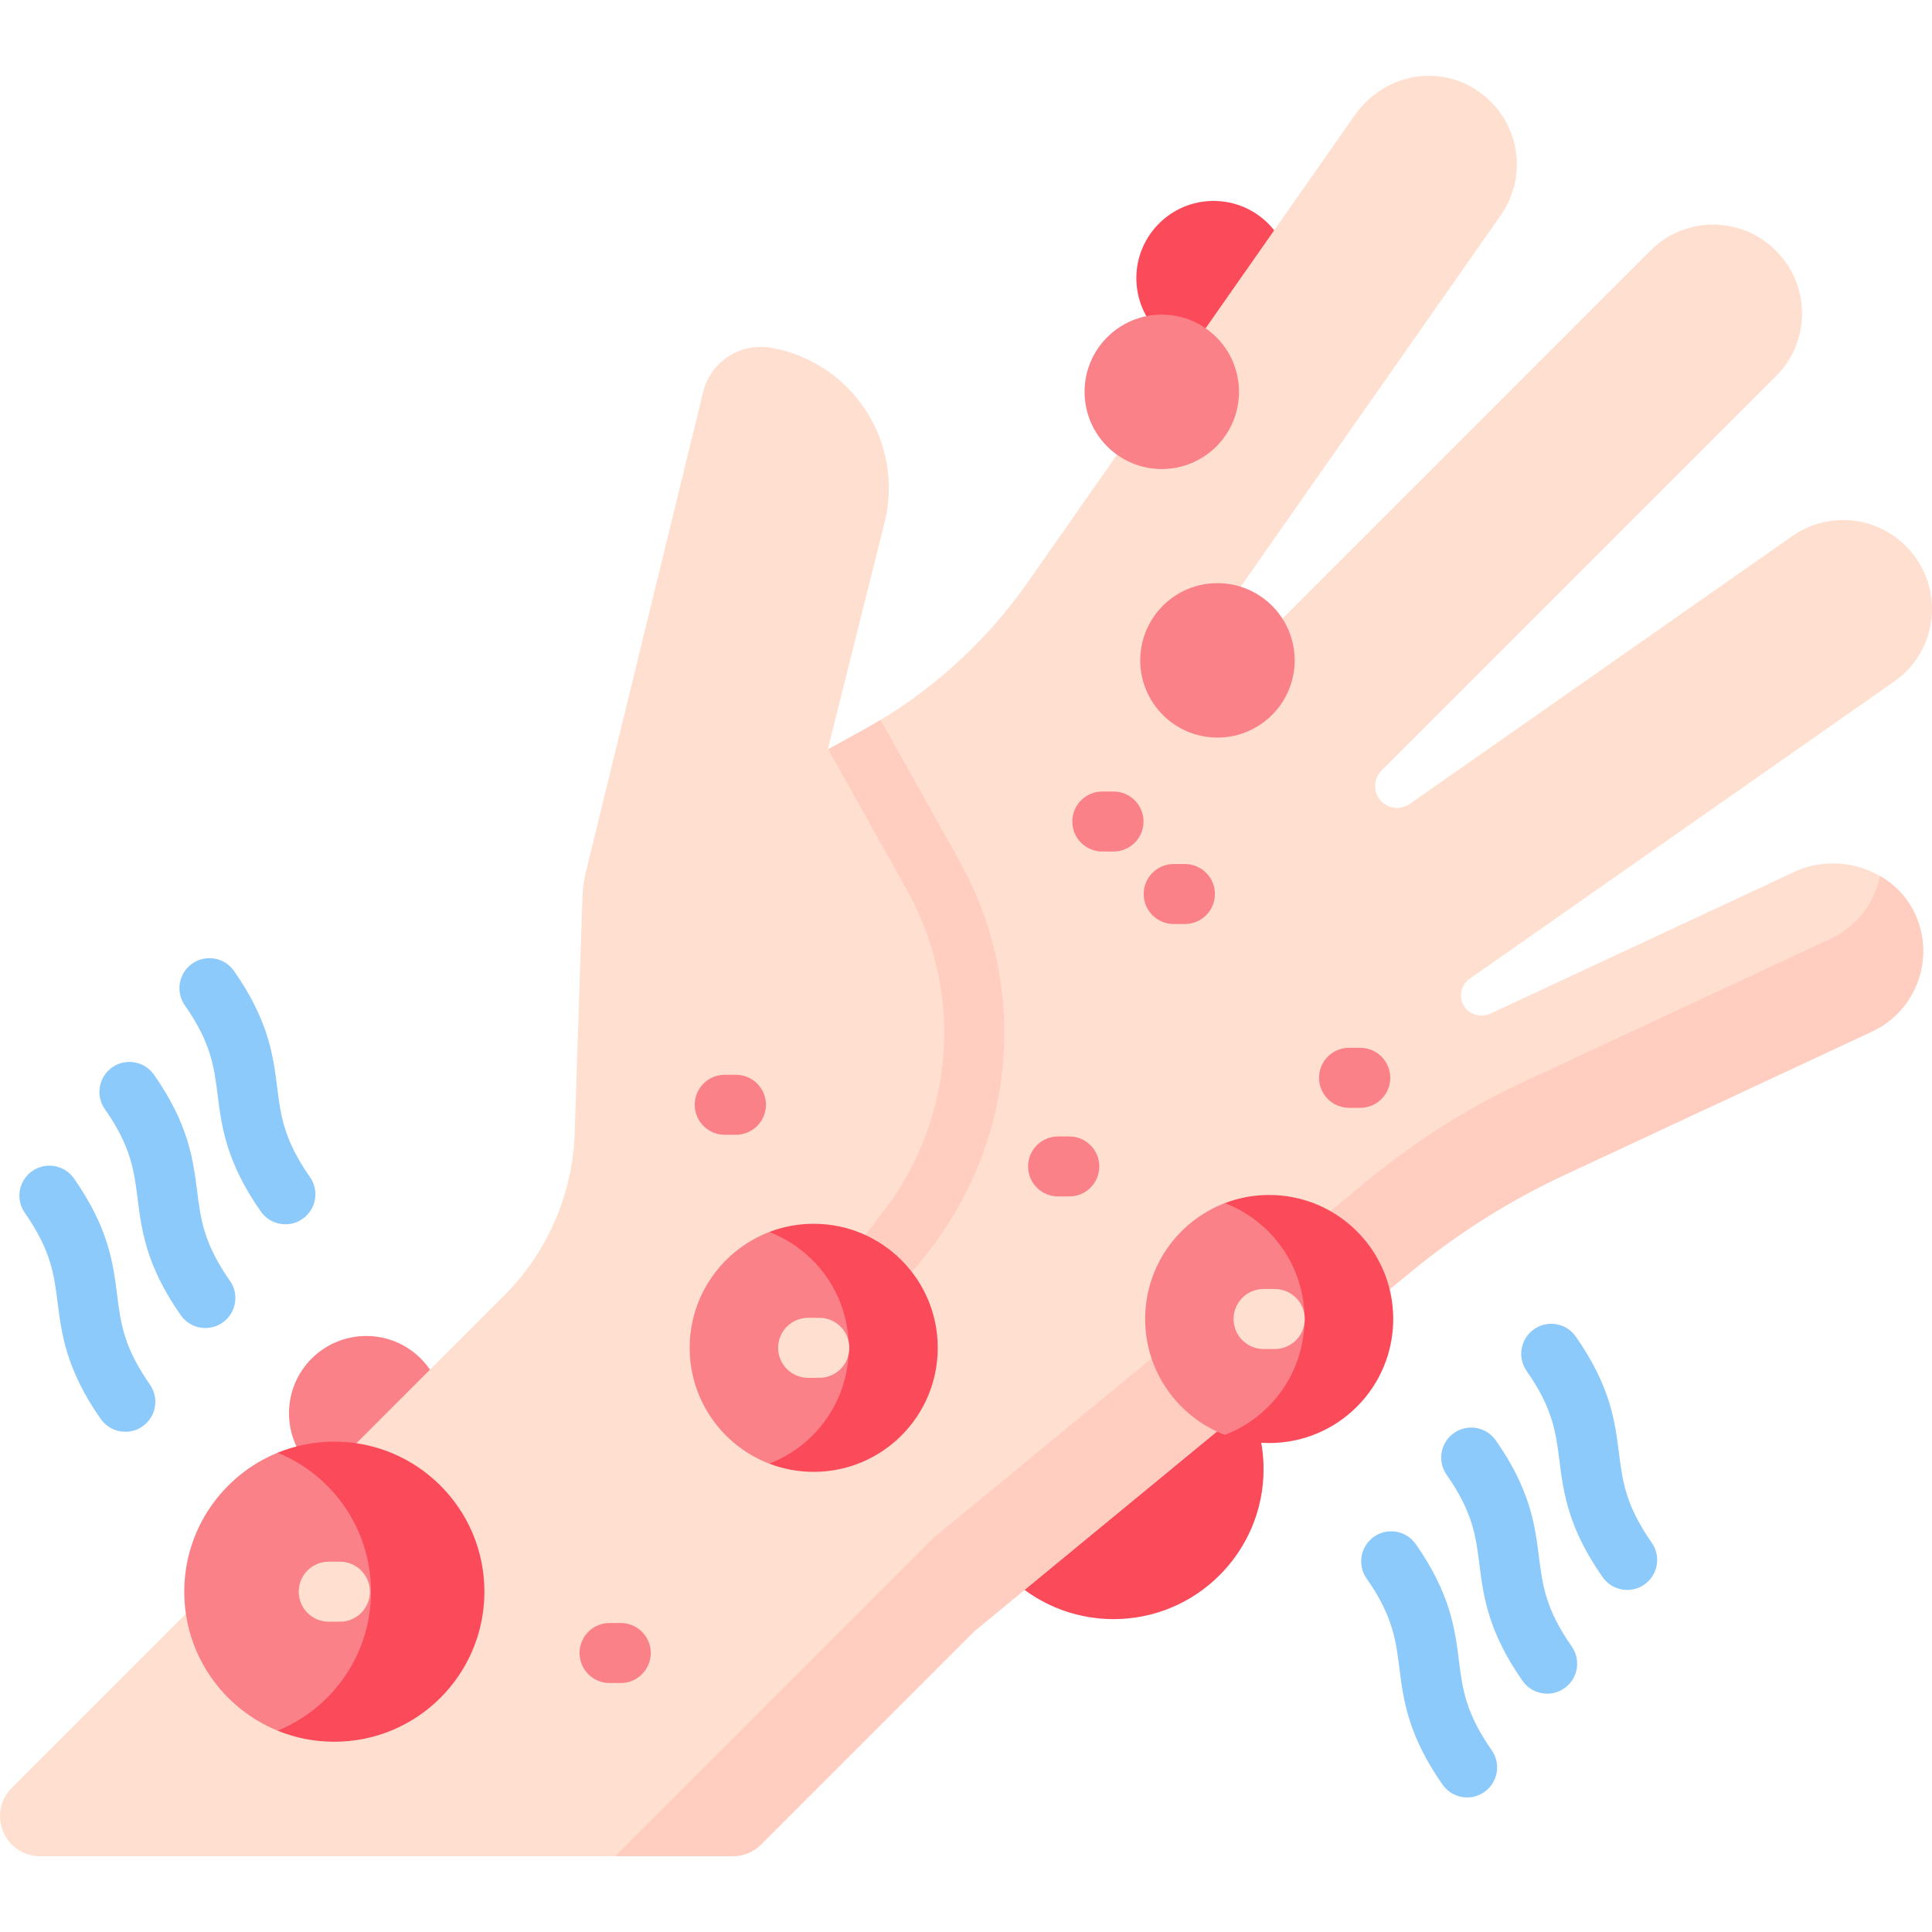 <?xml version="1.0" encoding="UTF-8"?>
<svg id="Ebene_1" data-name="Ebene 1" xmlns="http://www.w3.org/2000/svg" viewBox="0 0 250 250">
  <defs>
    <style>
      .cls-1 {
        fill: #fb4a59;
      }

      .cls-1, .cls-2, .cls-3, .cls-4, .cls-5 {
        stroke-width: 0px;
      }

      .cls-2 {
        fill: #fb8189;
      }

      .cls-3 {
        fill: #8dcafc;
      }

      .cls-4 {
        fill: #ffcec0;
      }

      .cls-5 {
        fill: #ffdfd0;
      }
    </style>
  </defs>
  <g>
    <circle class="cls-1" cx="157.036" cy="35.991" r="9.991"/>
    <circle class="cls-2" cx="47.387" cy="182.867" r="9.991"/>
    <g>
      <circle class="cls-1" cx="144.089" cy="190.097" r="19.417"/>
      <g>
        <path class="cls-5" d="m232.244,112.795l-39.359,18.354c-1.409.657-3.146.03-3.675-1.432-.418-1.154.004-2.395.961-3.065l54.947-38.474c5.635-3.946,6.543-11.935,1.937-17.044l-.051-.057c-3.87-4.294-10.334-5.03-15.069-1.714l-49.448,34.624c-1.252.877-3.018.69-3.95-.522-.894-1.162-.757-2.755.234-3.747l51.058-51.058c4.437-4.437,4.476-11.619.087-16.104l-.044-.045c-4.461-4.56-11.787-4.599-16.297-.089l-51.338,51.339c-.889.889-2.245,1.204-3.389.684-1.696-.77-2.261-2.879-1.204-4.389l36.562-52.216c3.341-4.771,2.585-11.336-1.877-15.217-5.26-4.575-13.033-3.412-17.031,2.298l-42.337,60.464c-5.521,7.885-12.776,14.4-21.208,19.044l-4.65,2.562,7.358-29.368c2.602-10.384-4.165-20.791-14.711-22.625-3.976-.692-7.807,1.815-8.765,5.735l-15.152,62.016c-.275,1.126-.433,2.278-.471,3.437l-.994,30.399c-.259,7.92-3.521,15.444-9.124,21.047L1.527,231.351c-3.262,3.262-.952,8.838,3.661,8.838h89.636c1.373,0,2.69-.545,3.661-1.517l27.62-27.62,56.48-46.491c6.069-4.996,12.745-9.204,19.869-12.526l39.772-18.546c5.957-2.778,8.362-9.968,5.311-15.761-2.811-5.335-9.828-7.481-15.293-4.933h0Z"/>
        <path class="cls-4" d="m121.873,159.584c-.75,1.098-7.942,11.633-15.314,13.797-.756,0-1.522-.217-2.195-.678-1.766-1.217,9.894-15.739,11.105-17.51,8.248-12.032,8.946-27.419,1.822-40.15l-10.122-18.089,4.582-2.526c.74-.409,1.47-.828,2.19-1.269l10.127,18.089c8.579,15.33,7.734,33.849-2.195,48.335h0Z"/>
        <path class="cls-4" d="m242.224,133.487l-39.772,18.55c-7.124,3.319-13.797,7.528-19.865,12.524l-56.479,46.492-27.622,27.622c-.971.971-2.288,1.517-3.661,1.517h-15.225l41.144-41.149,56.479-46.492c6.073-4.996,12.747-9.2,19.871-12.524l39.772-18.545c3.448-1.61,5.706-4.69,6.404-8.128,1.776,1.025,3.277,2.506,4.266,4.375,3.055,5.792.647,12.984-5.312,15.759h0Z"/>
      </g>
      <g>
        <path class="cls-2" d="m35.928,223.95c-7.09-2.896-12.085-9.854-12.085-17.983s4.995-15.088,12.08-17.983h.005c.332-.015,16.338-.645,18.823,16.113,2.48,16.753-18.394,19.79-18.823,19.854Z"/>
        <path class="cls-1" d="m62.68,205.962c0,10.728-8.693,19.42-19.42,19.42-2.599,0-5.074-.507-7.336-1.434,7.088-2.894,12.084-9.853,12.084-17.986,0-8.128-4.996-15.086-12.084-17.981,2.263-.927,4.737-1.434,7.336-1.434,10.728,0,19.42,8.693,19.42,19.415h0Z"/>
      </g>
      <g>
        <path class="cls-2" d="m113.931,175.093c0,14.097-14.053,14.297-14.39,14.302h-.005c-6.021-2.314-10.293-8.154-10.293-14.985,0-6.841,4.282-12.681,10.308-14.99.518.059,14.38,1.67,14.38,15.674Z"/>
        <path class="cls-1" d="m121.344,174.407c0,8.864-7.186,16.05-16.05,16.05-2.029,0-3.971-.378-5.757-1.062,6.021-2.314,10.292-8.154,10.292-14.988s-4.271-12.674-10.292-14.988c1.786-.684,3.728-1.062,5.757-1.062,8.864 0,16.05,7.187,16.05,16.05Z"/>
      </g>
      <circle class="cls-2" cx="157.538" cy="85.45" r="9.991"/>
      <circle class="cls-2" cx="150.334" cy="50.702" r="9.991"/>
      <g>
        <path class="cls-2" d="m172.485,170.234c0,13.911-13.657,15.405-13.984,15.439h-.005c-6.03-2.31-10.312-8.154-10.312-14.995s4.282-12.686,10.312-14.995h.005c.308.015,13.984.625,13.984,14.551Z"/>
        <path class="cls-1" d="m180.283,170.679c0,8.864-7.186,16.05-16.05,16.05-2.019,0-3.956-.373-5.736-1.056,6.026-2.309,10.308-8.154,10.308-14.994s-4.282-12.685-10.308-14.994c1.781-.684,3.717-1.056,5.736-1.056,8.864,0,16.05,7.186,16.05,16.05Z"/>
      </g>
    </g>
  </g>
  <g>
    <g>
      <path class="cls-5" d="m43.987,209.848h-1.45c-2.145,0-3.883-1.738-3.883-3.883s1.738-3.883,3.883-3.883h1.45c2.145,0,3.883,1.738,3.883,3.883 0,2.145-1.738,3.883-3.883,3.883Z"/>
      <g>
        <path class="cls-5" d="m106.02,178.291h-1.45c-2.145,0-3.883-1.738-3.883-3.883s1.738-3.883,3.883-3.883h1.45c2.145,0,3.883,1.738,3.883,3.883 0,2.145-1.738,3.883-3.883,3.883Z"/>
        <g>
          <path class="cls-2" d="m144.089,110.187h-1.45c-2.145,0-3.883-1.738-3.883-3.883s1.738-3.883,3.883-3.883h1.45c2.145,0,3.883,1.738,3.883,3.883s-1.738,3.883-3.883,3.883Z"/>
          <path class="cls-2" d="m153.326,119.569h-1.45c-2.145,0-3.883-1.738-3.883-3.883s1.738-3.883,3.883-3.883h1.45c2.145,0,3.883,1.738,3.883,3.883s-1.738,3.883-3.883,3.883Z"/>
          <path class="cls-2" d="m138.365,154.819h-1.45c-2.145,0-3.883-1.738-3.883-3.883s1.738-3.883,3.883-3.883h1.45c2.145,0,3.883,1.738,3.883,3.883s-1.738,3.883-3.883,3.883Z"/>
          <path class="cls-2" d="m80.325,217.782h-1.45c-2.145,0-3.883-1.738-3.883-3.883s1.738-3.883,3.883-3.883h1.45c2.145,0,3.883,1.738,3.883,3.883 0,2.145-1.738,3.883-3.883,3.883Z"/>
          <path class="cls-2" d="m95.23,146.841h-1.45c-2.145,0-3.883-1.738-3.883-3.883s1.738-3.883,3.883-3.883h1.45c2.145,0,3.883,1.738,3.883,3.883s-1.738,3.883-3.883,3.883Z"/>
          <path class="cls-2" d="m176.016,143.35h-1.45c-2.145,0-3.883-1.738-3.883-3.883s1.738-3.883,3.883-3.883h1.45c2.145,0,3.883,1.738,3.883,3.883 0,2.145-1.738,3.883-3.883,3.883Z"/>
        </g>
      </g>
      <path class="cls-5" d="m164.956,174.562h-1.45c-2.145,0-3.883-1.738-3.883-3.883s1.738-3.883,3.883-3.883h1.45c2.145,0,3.883,1.738,3.883,3.883s-1.738,3.883-3.883,3.883Z"/>
    </g>
    <g>
      <path class="cls-3" d="m210.559,205.736c-1.224,0-2.429-.577-3.184-1.656-4.493-6.416-5.073-11.018-5.585-15.077-.457-3.624-.853-6.754-4.242-11.595-1.23-1.756-.803-4.178.954-5.408,1.757-1.23,4.178-.803,5.408.954,4.493,6.416,5.073,11.018,5.585,15.077.457,3.624.853,6.754,4.242,11.595,1.23,1.756.803,4.178-.954,5.408-.678.475-1.455.703-2.224.703h-0Z"/>
      <path class="cls-3" d="m200.204,219.162c-1.224,0-2.429-.577-3.184-1.656-4.493-6.416-5.073-11.018-5.585-15.077-.457-3.624-.853-6.754-4.242-11.595-1.23-1.756-.803-4.178.954-5.408,1.757-1.23,4.178-.803,5.408.954,4.493,6.416,5.073,11.018,5.585,15.077.457,3.624.853,6.754,4.242,11.595,1.23,1.756.803,4.178-.954,5.408-.678.475-1.455.703-2.224.703h-0Z"/>
      <path class="cls-3" d="m189.849,232.587c-1.224,0-2.429-.577-3.184-1.656-4.493-6.416-5.073-11.018-5.585-15.077-.457-3.624-.853-6.754-4.242-11.595-1.23-1.756-.803-4.178.954-5.408s4.178-.803,5.408.954c4.493,6.416,5.073,11.018,5.585,15.077.457,3.624.853,6.754,4.242,11.595,1.23,1.756.803,4.178-.954,5.408-.678.475-1.455.703-2.224.703h-0Z"/>
    </g>
    <g>
      <path class="cls-3" d="m36.932,158.424c-1.224,0-2.429-.577-3.184-1.656-4.493-6.416-5.073-11.018-5.585-15.077-.457-3.624-.852-6.754-4.242-11.595-1.23-1.756-.803-4.178.954-5.408,1.756-1.229,4.178-.803,5.408.954,4.493,6.416,5.073,11.018,5.585,15.077.457,3.624.852,6.754,4.242,11.595,1.23,1.756.803,4.178-.954,5.408-.677.475-1.454.703-2.224.703Z"/>
      <path class="cls-3" d="m26.577,171.849c-1.224,0-2.429-.577-3.184-1.656-4.493-6.416-5.073-11.017-5.585-15.077-.457-3.624-.852-6.753-4.242-11.594-1.23-1.756-.803-4.178.954-5.408,1.756-1.23,4.178-.803,5.408.954,4.493,6.416,5.073,11.017,5.585,15.077.457,3.624.852,6.753,4.242,11.594,1.23,1.756.803,4.178-.954,5.408-.678.475-1.455.703-2.224.703Z"/>
      <path class="cls-3" d="m16.222,185.274c-1.224,0-2.429-.577-3.184-1.656-4.493-6.416-5.073-11.017-5.585-15.077-.458-3.624-.852-6.753-4.242-11.594-1.23-1.756-.803-4.178.954-5.408,1.756-1.229,4.178-.803,5.408.954,4.493,6.416,5.073,11.017,5.585,15.076.458,3.624.852,6.754,4.242,11.595,1.23,1.756.803,4.178-.954,5.408-.677.475-1.454.703-2.224.703Z"/>
    </g>
  </g>
</svg>